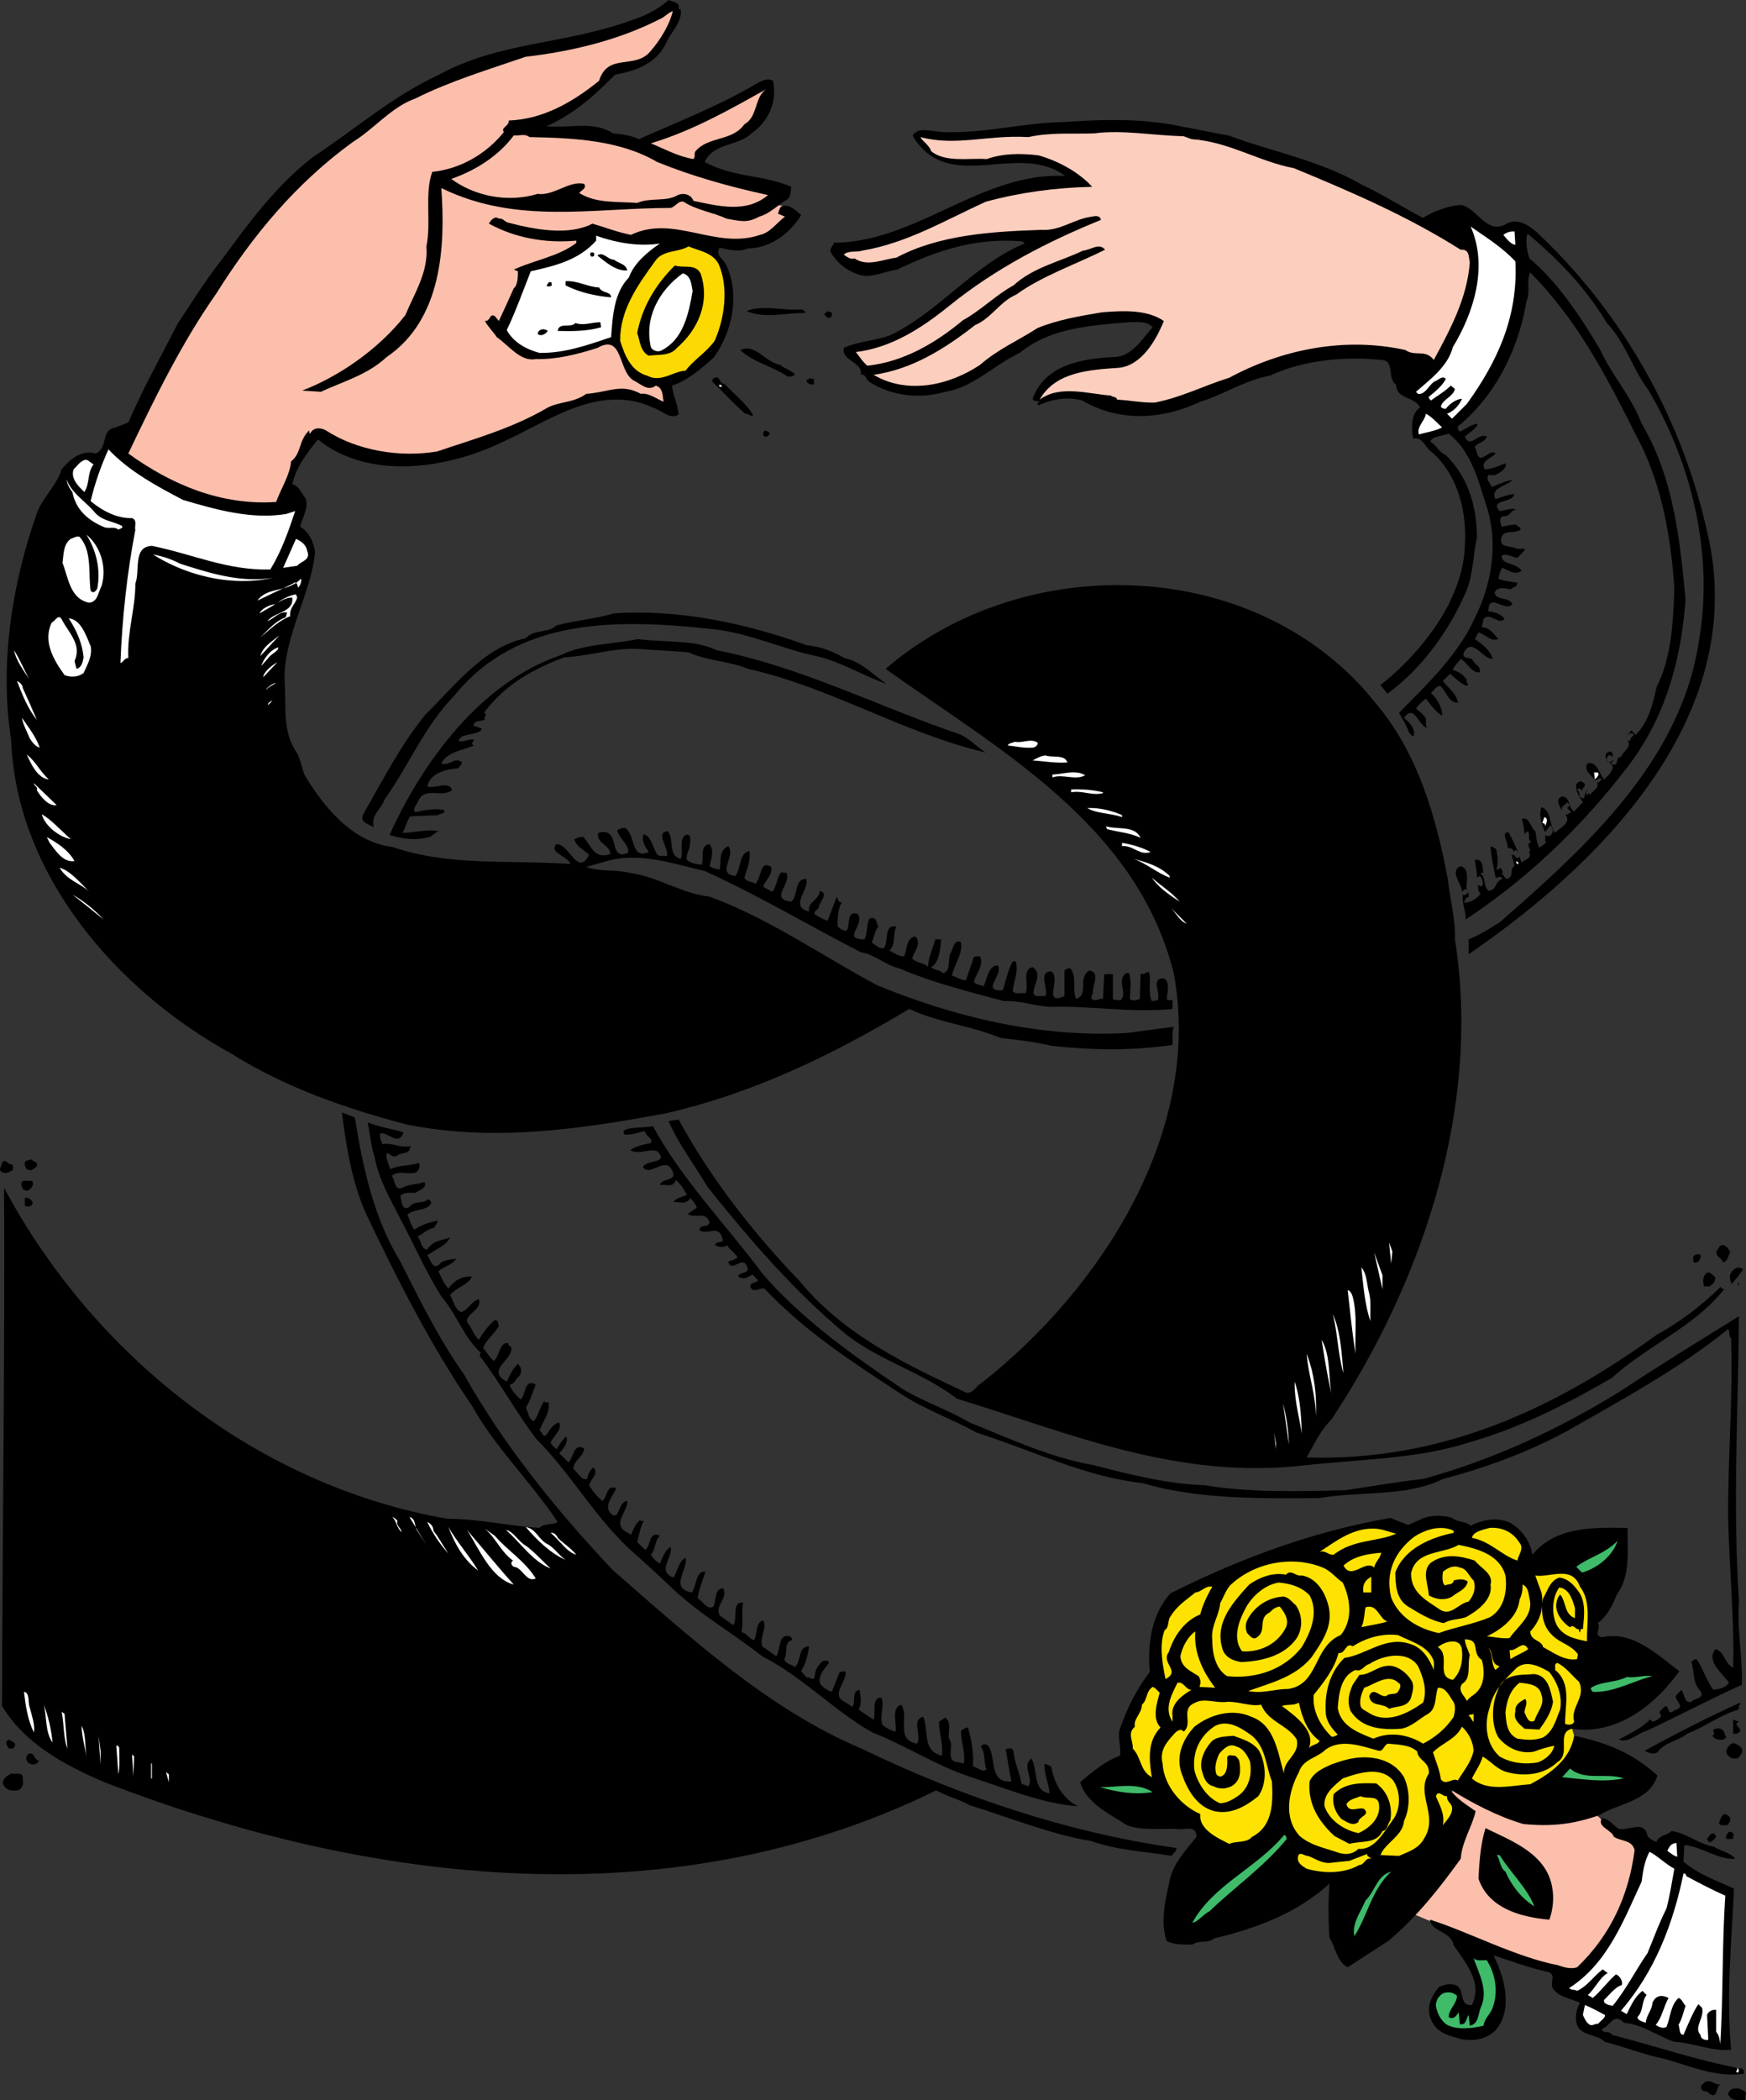 <svg xmlns="http://www.w3.org/2000/svg" width="421.691" height="507.122"><rect width="100%" height="100%" fill="#333333" stroke="none"/><path fill="#fbbfac" d="M339.257 461.27s34.664 14.664 40 14.832c1.332.168 9-6.832 11.164-11.668 2.168-4.832 8-18 6-19.332-2-1.332-7-2.332-8-3.832s-3.164-3.336-3.164-3.336l-34-6.664-12 30"/><path d="M189.09 49.703c1.898-.3 3.199 1.297 4.398 2.2-2.598 4.398-7.5 8.097-13 8.097-1.899 1-4.899.203-6.7-.2-1 1.802.602 2.5 1.403 3.802 3.7 7.199 1.7 16.699-2.902 22.8-3 2.7-6.301 5.5-10 6.7.199 2.199 1.402 4.5 1.601 7-2.199 1.3-4.101-1.102-6.199-1.7-13.102-6-25.3 3.399-36.5 8.399-13 6.3-32.102 9.3-44.402-.7-2.598 3.2-5.301 6.7-6.2 10.801 1.7.5 2.301 2.301 3.301 3.598.598 2.402-.902 4.5-1.402 6.703 2.203 1.2 3.203 3.7 3.601 6-.699 9.297-7.3 20-7.398 30.297.598 6.602-.8 12.902 3.098 18.402.8 1.598 1.101 3.399 1.699 5.098 4.8 8 11.601 16.3 21.3 17.5 13.602 4.703 28.5 3.102 43 4.102-.898-2.102-5.3-2.7-3.398-4.801 3.2 0 5.098 8 7.899 2.601-1.2-1.199-3.2-2-3.598-3.8.797-.2 1.398-.7 2.2-.5 1.898 2 2.597 5.5 6.5 4.101.097-2.101-3.602-2.703-2.903-5.101.703-.301 2.3-.399 2.902.5 1.5 1.398.5 6 4.301 4.3.398-2-2.3-3.402-2.602-5.5.602-.199 1.102-.601 1.899-.5 2.601 1.7 1.3 7.801 5.703 5.801-.902-1.203-1.902-3-1.203-4.3 1.902.597 2.101 3.199 3.203 4.8.5.797 1.5.297 2.398.5.5-2-3-5.703.2-6 1.699 1.899-.2 5.7 3.101 6.7.801-1.5-.601-4.602 1.2-5.801 1.398-.5 1.199 1.5 1 2.398 0 1.3-1 2.203-.7 3.602 1 .898 2.301 1 3.598 1.199.601-1.7-.598-4.7 1.902-5 1.098 1.699.5 3.101 0 5.3.598.602 1.598.602 2.399.899.5-2-.399-4.5 2.101-5.7 2 2.403-3.101 6.7 1.7 7.2 1.5-1.898.8-5.5 3.398-6 .402 2.102-.598 4.402-1.2 6.402.602 1.2 1.801.801 2.602 1.5 1.598-1.3 1-5.902 3.899-4.101.3 2-1.399 3.199-2 4.8l2.199 1.2c1.3-1.399 1-3.7 2.402-4.801.2.402.7.203 1 .203 1.5 2.5-4.3 6.399 1.2 7 1.8-1.402.601-5.5 3.601-5.5.898 2.598-4.203 6.598.7 7.899-.403-2.5 2.597-2.801 2.597-5 2.402.699-.297 2.699-.2 4-.398.601-1.3.898-1 1.699 1 .5 2 1.199 3.102 1.5l2.2-5.801c.3.602.3 1.402 1.199 1.402-1 1.7-1 3.801-1 5.801.699.5 1.3 1.098 2.199 1 .902-1.402-.098-4.8 2.601-4.101 2.102 2.601-4 6.199 1.7 6.199.8-1.5.402-3.5 1.199-5 1.902-.7 1.5 1.101 2.203 1.902-1.102 1.098-.902 2.598-1.703 3.797.902.602 1.703 1.5 2.902 1.5 1.399-1.598-.101-5.898 3.098-5.297-.899 1.797-.098 4.5-1.7 5.797 1.2.602 2.2 1.402 3.602 1.402.598-1.699.598-4.601 2.7-4.8 1.601 1.699-.301 3.601-.801 5.3 1.101 1.2 3.402 1.2 3.902 2.098-.203-1.7 1.098-4.5 1.7-6.7h1.398c-.098 2.2-.5 5.7-2.399 6.7 1 .902 1.899.5 2.899 1.5 2.101-.7.902-3.5 1.902-5.098.5-.902.797-3.3 2.398-2.402.5 2.602-1.5 5.3-2.199 8 1.2.402 2.098 1.102 3.399 1.203l1.902-5.601c.398-.301 1-.2 1.5-.2 1 2.399-1 4.098-1.5 6.2.7.699 1.598.699 2.398 1 .801-1.801 1.2-5.102 3.399-5 1.5 2.199-4.297 6.3 1.203 6 .797-2.399 1.2-4.801 2.398-7h.7c.8 2.5-.5 4.8-.7 7.199.7.902 2.102.3 3.102.5.898-1.899-1-5.7 1.7-6.301 2.5 1.703.198 4.203.198 6.3.399 1.2 1.899.5 2.899.7.8-1.898-1.899-5.797 1.402-6 2.5 1.703-2.199 8.402 3.2 6v-6.2c.398-.3.8-.597 1.398-.5 1.703 2 .402 5.2 1.402 7.403 3.301-1.203.2-5 3.2-6.902 2.8.601.601 3.601.898 5.5-.399.3-.2.8-.5 1.199.902 1.102 2.101-.098 2.902.203l.301-6h2.098v6c.5.399 1.3.2 1.902.297 1.7-2.2-1.102-4.398 1.2-6.5 1.5-.5.698 1.203 1.198 1.703l-.199 4.5c.801.598 1.5.297 2.399 0l.199-6.203c.8.5 1.203-.297 2-.297.601 1.899-.297 5 .703 7l1.398-.203c.899-1.7-1.898-5.297 1.5-5.297 1.602.899.801 3.5.7 5 .3.399.902.2 1.402.297v2.102c-9.902 1-19.902-.801-29.3-.5-3.903-.102-7.302-1.602-11.5-1.399-8.403-2.3-16.802-4.3-25.2-7.902-3.3-.7-5.902-3.399-9.3-3.899-12.5-6.402-24.802-13.8-37.7-19.601-7.703-1.801-16.3-4.801-24.3-2.2l-4.302 1.2c3.102 1.199 7 .601 10.301 1.402 6.899.899 12.598 5 19.5 5.797 14.301 5.203 27 14.203 40.5 21.402 18.5 7.598 39.301 12.7 60.301 11.5 3.797-.5 7.5-1 11.297-1.5-.5 1.399-.2 2.899-.297 4.399-10 1.402-19.102 1.3-29.3.199-4-1-8.102-1.398-12.2-1.898-7.602-3.102-14.8-3.602-22.102-7-18.5 11.101-37.699 20.398-58.8 25.199-20.899 3.902-41.7 6.902-62.598 2.699-14.8-3.898-29.203-8.898-42.3-17.098-27.7-15.199-52-43.199-53.2-75.8-2.902-18.399.297-38.2 6.398-55.2 1.602-3.699 4.602-6.3 5.801-10.101 2-2.399 4.801-4.801 8.2-3.801 3.199-1.398 1.101-5.7 4.8-6.297L30.988 102c3.601-8.297 7.8-15.797 12-24 3.5-5.2 6.5-10.2 10.8-15.598 6.301-8.601 12.903-17.601 21.801-24.5 10.102-6.601 18.899-14.5 30.5-19.902 14.5-7.898 30.2-7.297 45.801-12.898C155.39 4 158.691 2.5 161.488 0c1.101.602 2.8.402 2.402 2.203h.5c.5 3.2-2.5 5.598-3.601 8.399-2.399 4.8-7.399 6.601-12.2 7.398-4.8 4.8-9.398 9.203-16.601 12.5 5.703.5 11.203-1.398 16.101 1.703 2.2.2 4.399.5 6.2 1.399 9-4 18.5-7.7 27.199-12.7 1.601-.8 3.5-2.402 5.203-1.402 1.098 5.102-1.102 9.902-5.203 12.703-3.2 3.2-9 2.098-11.297 6.899 6.898 3.8 13.898 3 20.898 6-.199 1.398 0 2.699-1.5 3.398-.484.285-.992.66-1.527 1.063l1.027.14"/><path fill="#fbbfac" d="M188.062 49.563c-1.352 1.019-2.883 2.238-4.672 2.738-3 1.601-4.426 1.113-7.902.5-3.399-1.598-7.2-2-10.399-4.098-1.3-.3-1.898 1.2-3.101 1.5-18.797 0-37.297 4.098-55.399-4.8 1 14 .2 31.699-13.199 40.8-4.601 4.297-10.5 5.899-15.902 8.399l-4.5-.301C81.69 91 91.39 84.402 97.89 76.1c2.2-5.3 5.598-10.398 5.098-16.601 1.203-6-.5-12.598 1.402-18 6.801-.7 13-4.297 17.301-9.598-.8-1.199 1.2-1.3 1.2-2.8 8.198-.301 15.398-4.399 21.8-9.602 2.098-6.797 8.598-2.7 12.297-7 2.5-2.797 4.8-6.7 5.5-9.797-1.098.297-2 1.5-3.098 1.899-10 5.101-21.199 7.8-32.402 9.101-9 3.098-18.098 5.797-26.7 10.098-5.699 2-9.898 7.3-15.097 10.5-13.902 10.101-24.3 22.8-32.902 36.5-8.5 12.101-15 25.5-21.301 38.699C41.39 117 53.39 122.102 66.69 121.203c1-2.902 3.398-6.601 3.598-9.8 2.601-2 1.699-4.903 4.402-7.5 0 .3-.102.597.2.8.8-1.601 2.5-1.5 3.8-.8 7.7 5 18.098 6.597 26.898 5.097 8.2-2.797 18.102-5.5 26.7-10.598 3-1.5 6.199-1.101 9.3-3.3 5.399-.399 8.5-2.602 13.2 0 1.902-.301 3.699 1.199 5.5 1.898-.301-1.098 0-3.297-1.899-3.898-1.902 1.5-3.601-.399-5.3-1.2-3.899-2.199-2.5-11.5-8.801-7.902-5 1.602-9.801 2.8-14.899 2.703-3.699.7-6.5-3.3-9.402-5.3-.797-1.2-2.098-2.5-2.899-3.903 1.5.102 1-1.898 2.399-1.2l1 1.2c1.203-2.598 2.402-5.2 3.601-7.898 1-.801 1-2.899 1-4.102l-1-.398c4.9-2.302 10.603-3.102 14.9-6.302.3-.098.203-.5.203-.7-7.602.7-14.902-.699-21.102-4.101.399-.797 1.399-2 2.399-1.2 1-.198 1.5.903 2.402 1 6.2 1.602 14.399 3.2 20.2.2 3.101.902 6.101 2.102 9.3 2.703 10.399-5 20.399 3.7 31.2 0 2.398-.5 4-2.902 6-4.402l-1.7-.7c.301-.601.301-1.699 1.2-1.898l-1.028-.14"/><path fill="#fbbfac" d="M185.289 21.402c-3.2 1.801-2.098 6.7-5.5 8.598-3 4.203-8.598 2.8-11.801 6.5-.5.8.101 1.102-.5 1.902-3.7-.601-6.899-2.402-10.297-3.8 10-3 19-8.102 28.098-13.2"/><path d="M286.09 30.703c3.101.5 7 1.399 10.601 2 10.797 4 22.297 6.098 32.398 12 4.602 2.098 9.399 5.2 14.602 7.899 2.797-1.7 6.2-3 9.398-3.102 3.899 1.102 6.102 7.3 10.801 4.5 2.7-1.398 5.399.402 7.399 2.203 21.601 20.297 36.5 47.5 42 77 6.8 41.5-26.899 75.5-58.598 97.2V226.8c2.797-1.098 4.898-2.5 7.5-4.098 20.7-18.101 44-39 48.2-68.402 3.398-20-1.5-41.801-12.2-60-3.902-5.2-5.5-11.399-10.102-16.301-4.898-8.2-11.601-15.297-19.199-21.598-.5 2-.101 4.2.5 6 7 5.899 12.301 14 17 21.899 3 6.5 7.5 11.199 10.098 18 7.5 12.5 9.203 27.402 10.601 42.402-1.101 15.5-5.3 29.7-14.898 41.598-10.5 13.601-23.602 26.101-38.203 35.699.101-2-.899-3.598-.7-6 .5.402 1-.297 1.403-.5v1.203c-.8-.203-.703.797-1.203 1.2 1.5.199 3.3-1 4.101-2.102-.898-1.098-.398-1-.699-2.2.5.2.801.801 1.2 0 .101-.8-.102-1.5-.7-2.101l-.699.402c.098-1.3-.3-2.8-.5-4.3 2.098-.301 1.797 1.8 2.098 3.101-.2 0-.598 0-.7.297 1.5 1 .399 2.602 1.899 4.102 2.101-.2 1.5-2.301 3.402-2.899-.402-.902-1.101-.203-1.699-.3-.402-2.5-1.102-5.2-1.203-7.602.402.3 1.601.402 1.5 1.402.3 1.5.3 2.899 0 4.098.203.5.601-.098.902-.301.098.3.899 1 .301 1.5.797.402.797 1.8 1.898.902 1-.902-.101-2 1.2-2.8l-.7-2.7c1-.199.899 1.399 1.899.5-.2-.699-.399-1.402-1-1.699l-.5.5c.101-1.101-.899-.8-1.399-1 .301-1.3-1.699-3.601.2-3.8 1.402 2.398 2.402 4.898 3.199 7.398.601-.7 2.601-1.098 1.902-2.399h-.3c1.398-.5-1.102-2.101.8-2.601-1.199-.7-.101-2-1-2.598-.199.297-.699.5-.5.899-.3-.2-.3-2.7-.902-3.801 1.8-.899 2.203 2.101 3.3 2.902.301 1.297.301 2.797 1 4 .5-.5 1.2-.703 1.7-1.402-.5.101-.2-1.098-.297-1.7 1.098.7 1.797-.101 1.898-1.199-.3-.3-.3-1.402-.898-.902 0 .5-1.203.703-.3 1.602-.2-.102-.403-.899-.7-.2-.602-1.101-1.703-4.101-.902-6 2.5.801 1.8 4.301 3.3 6.2 1-1.2 4.2-2.5 2.399-4.5.402.3 1-.301 1.5-.5l-1-1 .703-.7-.703-.699c-.797 1.098-1.5.7-1.2 2.2.102-.2-2.3-3.301.2-3.602 1.8.402 1.203 2.601 2.703 3.601l2.098-2.199c-.801-1.3-1.801-2.601-1.598-4.3.398-.602 1.098-1 1.598-.5 1.3.699-.399 1.398-.2 2.199-.3-.7-.699-.899-1.199-.5 1.098.898-.101 2.101 1.7 2.101.199-.703.199-1.402.898-2.101-.098.5-.7.898-.2 1.398.2 0 .5-1.098.7 0 .601-1.098 2.402-1.598 1.703-3.297.5.7.797-.402 1.2-.5-.5-.703-1.102.2-1.7.2-.203-.801-3.102-2.403-1.703-4.102 2.203-.399 2.601 2.101 3.902 3.902.801-.703 1.7-1.5 2.098-2.703.3-1.297-2.7-1.898-1.399-3.797.399.098.5-.402 1-.203.399.3.5.703.399 1.203-.297 0-.5-.5-.899-.3-.601.3-.601 1.097-.3 1.5.5.3.902.097 1.199-.5.203.398-.2.597-.399.898.102.3.399.3.7.3 1.101.301.5-2.3 1.699-1.699.3-1.5 3.101-2.601 1.402-4.3.2.398.7.199 1 .199-.8-.5 2.098-1.801-.3-1.7-1.102 1.2 0-.101.3-.699.399.098.7.7 1.2 1 3.101-3.199 4.101-7.402 5-11.5 3.601-7.101 4-15.5 4.3-23.8-.902-13.102-3.199-25.7-9.101-36.7-7-13.902-14.098-27.902-25.7-39.601-1 1.699.102 4.902-.898 6.902-2 11.598-7.3 22.598-16.602 30.297-.101.5.102.902.5 1.203 1.399-.601 2.7-1.703 4.301-1.902-.101 1-2 2.199-3.101 3.101 1.3 3.098 3.101-1 5.3 0-.5 1.5-2.3 1.399-2.898 2.598.598.8.5 3.102 1.898 2.402 1-.3 2.399-1.8 3.102-.902-.8 1.102-3.8 1.8-2.602 3.8 1.7 0 3.301-.8 5-1.398.5 1-1.199 2.2-2.101 2.598-.5.402-1.297.203-2 .203-.7 1.098.5 2 .8 2.899 1.602-.602 3.301-1.5 5-1.7-1.398 1.5-5.5 1.899-4.097 4.598 1.5-.398 2.898-1.098 4.598-1.2-.598 2.302-6.098 1.2-3.598 4.102 1.398-.101 2.7-.902 4.098-.3-1.5-.102-1.5 1.8-3.2 1.5-1.3.601-.601 1.601-.398 2.601 1.2-.203 2.2-.601 3.598-.5.199.7 1.199.399.902 1.2-1.3 1-3.8 0-4.5 1.699-.902 2.898 2.2 2 3.598 2.898.699.102 1.5-.2 2.101.203l-1.902 2c-1.297-.203-2.797-1.203-3.797-.5 0 2.297 3.398 1.5 4.797 3.598-1.5 1.199-3.2-.098-4.598-.7-.699.7-.699 1.7-1 2.602 1.399.7 3.098.7 4.598 1-.098 1.098-1 1-1.7 1.598-.597-.098-3.3-.899-3.8.8.3 2 3.3.801 4.3 2.801-1.898 2-5.8-3.101-5.8 1.7 1.203.101 3.101.601 3.902 1.898-1.699 1.5-3.5-1.898-5.101 0l-.399 2c1.801-.2 3.098 1.902 4 2.8-1.8.7-3.101-1.097-4.8-1.597l-.899 1.598c1.5 1 3.898 2.8 4.297 4.8-2.5 0-5-5.5-7-1.398-.297 1.598 1.601.797 2.203 1.7.5 1.199 2 1.3 1.7 2.898-1.903.402-3.102-2.5-4.602-3.2-.598.899-1.7 1.7-1.899 2.7 1.301.3 2.598 1.101 3.399 2.402-.399.598.699.899 0 1.399-1.801-.602-2.7-1.899-4.098-2.899l-1.703 1.7c1.101 1.597 3.402 3.097 3.601 5.3-2.398-.101-2.8-3-4.3-4.101-1 .101-1.5 1.199-2.2 1.699 1.5 1.402 2.801 3.601 2.7 5.5-1.5-.899-2.801-2.7-3.899-4.098a9.11 9.11 0 0 0-2.402 2.399c1 .8 1.8 1.398 2.402 2.398.098.8-.199 1.602.301 2.203-2.102-.3-3-5.902-5.602-2.402 1.2 1.101 2.7 2.402 2.399 4.3-.797.399-.7-.601-1.2-.699-.5-1.699-1.597-3.199-2.398-4.8 6.5-6.602 14.399-14 18.5-23.301 4-8.098 5.598-18.301 2.399-27.301-1.899-6-3.598-12.598-8.899-16.797-1.5.598-3.699.5-4.5 1.899 1.801 1.101 1.801 2.3 3.801 3.3 5.398 5.301 7.5 12.301 7.5 20-1 4.5-.902 9.5-2.902 13.598-4 9-10.301 17.8-18.7 24l-1.699-2.098c6.5-5 12.801-12.3 16.5-19.5 2.098-4.402 3.801-9 3.899-14.402.5-8.398-1.899-16.898-7.899-22.297-1.5-.703-2.199-3.902-4.601-3.3-.399-2.301-.598-6.2 1.699-7.5-1.297-2.7-5.797-2-5.797-5.5-2.3-1.602-.203-5.903-3.602-6-9.199-.903-18.898.097-26.898 3.8-6 1.098-11 4.5-16.8 6.297-9.102 4.3-19.5 5-28.5-.297-3.602-1-7.5-.3-10.602 1.2.101-.301-.801-.301.3-.903-.601-.398-1.199.203-1.699-.7 3-8.3 12-9.698 19.7-10.097 4.199-.101 6.601-4.101 9.3-7.203-1.5-1.5-3.3-1.2-5.699-1.2-9.5.802-19.102 1.403-26.402 7.403-6.2 2.899-11.2 8.297-18 9.399-6.301 1.8-13 1-18.301-2.399-.899-.5-.797-2-2.098-1.703.598-3.098-4.699-3.297-4.101-6.5 3.5-1.598 7.699-1.7 11.3-3.098 11.399-5.402 20.5-17.3 32.399-22.101l-.5-.5c-11.2-1-20.797 2.199-30.297 6.8-3.102.399-6.203 2.2-9.3 1.2-2.802-.899-5.102-2.7-6.7-5.301-.5-1.098.598-1.5.7-2.398 20-.102 35.8-17.2 55.898-16.102-11.5-8.5-27.801 4.602-36.7-9.398-.398-.899.602-.899.899-1.399 2-.703 4.5.2 6.8.2 9.301.3 19.5-2.301 28.301-2.403 9.801-.7 19.7-1 29.5 1.203"/><path fill="#fccebe" d="M287.789 33.602c9 .601 16.199 5.398 24.699 7 13.8 5.699 27.5 11.601 40.3 19.699 2.102-.2 1.903 1.601 2.2 3.101-.7 8.7-4.7 16.098-8.7 23.5-2.097-2.699-4.398-.699-6.898-2.402-14.601-3.2-29.699-.2-42.5 6.703-6.101 1.899-11.699 4.797-18 6-2.902.098-6.3-.601-9.101-.703-.098-.797-1-.5-1.5-1-5.098-.297-12.301-2.7-17.2 1 3.801-6.7 11.899-7.2 19.2-7.7 5.5-.597 9-6.8 10.8-11.3-4.101-2.797-9.8-2.5-14.898-2.098-5.402.899-10.703 1.801-15.602 3.801-4.8 3.098-9.398 5-13.898 8.899-7.5 5-17.602 7.199-25.703 2.398 9.203-1.297 17.101-6.2 24.5-12 4-1.7 6-5.7 10-7.398 6-4.399 14.601-7.399 21.402-10.801-1.402-1.801-3.5.101-5.3.199-5.602 2.703-12 4-16.801 8.402-4.098 2.2-8.098 6.2-12.2 8.399-6.699 5.601-14.5 10.101-23.101 11-1.2-1-1.797-2.098-2.797-3.301 8.398-1 15.7-5.598 22.5-11.098 11.2-9.101 24.098-15.699 36.7-20.8-.2-1.102-1.302-1-2.102-.801-4.399.5-7.598 3.5-12.301 3.199-12.098.402-24.7 1.203-35 6.703-3.2.399-7 2.297-10.098.2-1.101.3-1.8-.403-2.601-.903 1-1.098 3.101-.5 4.5-1 10.8-1.797 20.101-7.398 29.8-11.797 8.102-2.203 16.7-3.402 25.7-3.601-3.399-3.7-8.399-6.301-13-7.602-4.399-.5-8.399-.5-12.5.902-4.301-.3-10 .899-13.399-1.902-.402-1.398-2-2.297-2.601-3.398 8.699 2.3 16.3-.602 26.101 0 5.301-1.2 10.598-.7 15.899-.899 6.699-.902 14.101.5 21.601.7l1.899.699"/><path fill="#fbbfac" d="M127.89 33.102c11 .199 21.899.8 30.801 6 8.598 3.5 17.598 6 26.797 8-5.2 4.398-11.797 2.699-18 1.398-.598-1.598-2.399-2-3.797-1.398-2.8 1.699-6.5.5-9.8 1.898-4.802-.398-9.802.203-14-2.398.5-.7 1.898-1.102 1.198-2.2-3.5-.902-7.5 3-11.199 2.399-7.199 2.199-15.199.601-20.902-3.598 5.703-2 11.3-5.402 15.101-10.5 1.602.098 2.602-.5 3.801.399"/><path fill="#fff" d="M365.988 63.102c.703 13.398-4.399 24.3-11.7 34.398l-3.597 3.602-1.203-1.2c1.601-.601 3-2.101 3.601-3.601-1.3 0-3 1.199-3.898 2.402-.5 0-.902-.101-1.203-.5.402-1.8 3-2.402 3.402-4.3l-1-.801c-1.5 1.5-3.199 2.398-4.8 3.601-.2-.3-.602-.5-.5-.902 1.5-1.2 3.3-2.7 4.101-4.301-.8-1-1.902.402-2.902.703-1.2.899-2.2 3.2-3.801 2.899l-.5-.5c3.402-3 7.703-6.102 8.902-10.801 5-8.2 8.598-19.399 4.301-29.098 3.7 2.598 7.5 4.899 10.797 8.399m0-4c-1.2-.102-2.297-1.7-2.899-2.399.801-.601 1.7-.902 2.7-.8l.199 3.199M159.39 58.8c-2.699 1.802-6.3 4.7-7.5 8.2-3.601 3.703-3.902 9.203-4.3 14.402-5.899 2-11.301 3.899-17.301 3.801-3-.8-6.2-2.402-7.899-5.5 2.2-4.601 3.899-9.402 5.801-14.203 5.7-1.297 11.5-2.598 15.797-7.398v-1.2c4.703 1.7 10.3 2.7 15.402 1.899"/><path fill="#fdd904" d="M173.488 63.602c2.601 5.699 1.5 13.398-.899 18.699-2 2.8-5.199 4.699-7 7.199-3 .102-5.898 3-9.3 1.203-3.899-1.101-5.399-4.902-6.5-8.402C149.69 75 153.89 69 158.19 63.1c1.797-2.8 5.598-2.101 8.098-3.601 2.601 1.102 5.601 1.402 7.199 4.102"/><path d="M143.488 61.203c0 .297.101.598-.2.7-.699.3-.8-.403-.699-.903.301 0 .801-.2.899.203m8 4.097c-2.7.2-5.2-2-7.2-3.597 1.301-1.101 2.5 1 4 1 1.102.899 2.903 1 3.2 2.598m17.703.699c2.398 6.902-.602 13.602-5.703 18-1.7 2.102-4.7 1.5-6.797 1.902-2.102-1.101-2.102-3.601-2.8-5.5 1.198-6.199 4.398-11.699 9.097-16.3 2.101.699 4.902-.5 6.203 1.898"/><path fill="#fff" d="M167.289 70.3c-1 5.5-2.2 11.7-7.7 14.403-.8.297-2 0-2.398-.902-1.602-7.098 1.898-13.598 7.7-17.801 2 .5 2.097 2.703 2.398 4.3"/><path d="M133.191 68.203c0 .297.2.797-.203.899-.297 0-.797.199-1-.2.402-.199.3-1.101 1.203-.699m11.5 1.199c.7 1.5 2.898.899 2.898 2.399-3.601-.301-7.699-1.2-11-2.899v-1c3-.199 5.301 1.399 8.102 1.5m49 5.301c.2.297 1 .297.7.899-4.403-.2-9.5 1.5-14.102-.5 4-1.602 8.902 0 13.402-.399m7.199.899c.2.601-.199 1.101-.699 1.199-.402 0-.703-.5-1-.7-.3-.8.598-.398.7-1 .398.2.8.2 1 .5M145.191 79c-3.203 1-7.203 1-10.5.902.297-2.199 3.098-.601 4.297-1.902 2 .703 4-.2 6-.2l.203 1.2m-12.902.902c-.598.899-1.598 1.301-2.399.801 0-1.3 1.598-1.5 2.399-.8m56.101 8.199c1 .8 2.5 1.3 3.598 2.199-.297.601-1.5.902-2.098.402-3.601-2.402-8-3.203-11.101-6.203 3.699-1.598 5.8 2.8 9.601 3.602m-13.402 4.601c2.3 2.5 5.5 4.899 6.902 7.598-.902.3-1.199-.598-1.902-.399-2.598-2.199-5.399-5.3-7.899-7.699-.101-.601.102-.703.5-1 1.399-.5 1.102 1.5 2.399 1.5M196.59 91.5v1.203c-.5.297-1.301.098-1.7-.5-.402-.8.598-.402.7-1 .199.399.699.2 1 .297"/><path fill="#fff" d="M174.488 93.402c.101-.199-1.2.301-.7-.5.301-.101.5.301.7.5m173.801 9.801c-1.7.899-4 1.2-5.598 1.7-.602-1.903 1.398-3.2 1.7-5 1.398.699 2.597 2.097 3.898 3.3"/><path d="M185.789 104.902c-.5.7-.899.7-1.5.2 0-.399.101-.899.5-1.2.3.301 1.3.2 1 1"/><path fill="#fff" d="M44.191 120.703c7.797 2.297 16.5 4.797 24.898 3.399l2.2-.7c-1.598 4.801-3.301 9.7-6 14.098-10.399.3-19-3.797-28.598-5.7-4.703.2-2.8 6-4 9.102 0 6.2-2 11.598-1.703 18-.899-.101-1.2 1-1.899 1.2.399-10.7 1.602-21.801 3.602-32.2-.3-.601.598-2.3-.8-2.8-3.602.101-7.102-1.7-10-4.102 1-4.297 2.5-8.5 4.3-12.5 5 5.3 11.7 8.902 18 12.203m-21.601-8.601c-1.602 2.199-.801 4.398-2.2 6.699-1.5-1.399-3.402-3.301-2.601-5.5.699-.598 1.5-1.899 2.601-2.2.7-.398 1.5.7 2.2 1"/><path fill="#fff" d="M22.789 123.602c1.8 2.199 4.5 2.199 6.699 3.398.3.602-.598.602-.899.902-.898-.902-2.5-.101-3.601-.699-3.797-1.601-6.7-4.203-7.5-8.402-.7-.899-1.297-1.899-1.399-3.098 1 3.2 4.602 5.399 6.7 7.899m1.699 18c-.797 1.398-.899 3.898-3.098 3.898-4.5-1-4.902-6.098-6.3-9.598.3-2.101.199-4.5 2-5.8.699-.2 1.3-.7 2.101-.5 3.098 3.398 2.098 8.8 2.7 13 .597.8 1.198.199 1.597-.5.902-4.7-.297-9.2-2.598-13 3.5 2.898 5 8.101 3.598 12.5M74.191 133c.898 2.3-1.402 2.402-2.402 3.602l-3.399.5 3.098-7c1.3.601 2.402 1.398 2.703 2.898m-30.703 3.102c7 2.199 14.5 4.699 22.5 3.398-9.899 2.203-20.7-.398-29-5.598a21.62 21.62 0 0 1 6.5 2.2m29.203 3.601c.2.598-.102 1.598-.703 2.2-.098-.602-.399-1.801-1.2-1L62.192 145c2.398-3.398 7.398-1.898 10.5-5.297"/><path d="M332.191 169.703c10.2 12 14.7 27.598 17.5 42.7.5 4.8 1.898 9.597 1.7 14.398 6.3 39.699-7.2 81.699-29.802 115.902-2.699 2.7-4.199 6-6 9.2 32.399 1 59.7-11.602 84.5-29.602 5.5-3 10.7-6.899 15.602-11.7-.203.801.5.399.7.7-7.302 9.199-18.602 13.601-27.102 21.402-10.899 6.297-22 12-34.598 15.598-12.3 4-26.203 4-39.602 5.5-30.8 3.601-57.101-7.899-84-16.098-7.8-6.101-18.699-9.203-26.601-15.402-12.5-10.301-23.5-23.098-33.598-35.7-3.101-5.3-7-10.3-9.402-15.898l2.402-.402c7.7 14.101 17.7 27 29.301 39.101 10.7 13 25.898 20.2 40.297 26.899 1.8 0 2.203-1.7 3.601-2.399C266.191 311 290.488 273 283.488 235c-9-36-42.598-54.2-69.598-73.5 33.598-29 90-27.297 118.301 8.203"/><path fill="#fff" d="M71.789 144.3c-.598 1.802-1.899 2.403-1.7 4.5-2.5.903-4.601 2.903-7.199 5.102 1.598-1.601 3.7-4 6-4.8.399-.301.2-.899.5-1.2-1.8-.402-3.199 1.399-4.8 2.098 1.601-2.297 6.398-2 6-5.7-1-.097-2.399.5-3.399 1.2.297-.5 2.7-1.797 4.297-2l.3.8m-9.097 3.802c.398-1 2.2-2.102 3.797-2.2l-3.797 2.2"/><path d="M194.89 155.8c3.399.302 6.301 1.5 9.098 3.102 3.902.801 6.902 4 10.101 6.2-5.199-1.7-11-5.399-17-6.7-8.5-1.8-16.199-5.601-25-6.5-22.898-2.5-47.101-2.902-62.398 16.098-7.3 7.5-10.902 16.8-16.8 25-.802 2.5-3.403 3.602-2.602 6.703-1.399-.8-3.7-1.101-2.399-3.402 4.598-8 8.801-16.301 14.801-23.7 7.098-7 14.297-16.5 24.297-18.5 2-2.3 5.402-1.101 7.402-3.101 4.598-1.2 8.899-1.5 13.899-2.898 15.902-1.102 32.199 2.5 46.601 7.699"/><path fill="#fff" d="m17.988 159.602.5 1.898c1.3-.398 1.5-1.7 1.703-2.797-.3-3.203-1.602-6.402-3.602-9.402 2.899.199 4.2 4.101 5.301 6.699.5 2.3-.8 4.5-1.699 6.5-1.3 1-3.102 1.102-4.602.5-2.601-3.598-5.3-8.098-3.101-12.7.8-.198 1.5-2.198 2.402-.8 1.598 3.203 5 6.102 3.098 10.102m44.902-1.2c.5-2.199 2.899-3.601 4.598-5l-4.598 5"/><path d="M173.09 157c20.699 4.102 38.699 13.5 59 20.402 2.199 1.098 3.898 3 6 4.301-20-4.703-37.302-15.703-57.4-20.203-4.5-1.898-9.902-1.898-14.402-4-3.598-.297-7.801-.5-11.7-.797-6.3-.402-12 1.7-18.3 2-7.2 2.7-14.2 6.399-19.399 13.399 1.098.398-.199 1 .2 1.699-.899.402-2.5 0-2.801 1.402l2.101.7c-.402 1.398-3.3 1.199-5 2l-.699.898c1.2.699 2.098-.5 3.797-.2 0 .5-1.098.899 0 1.399-2.797 1.203-6.297 1.402-7.899 4.3 1.801.903 3.2-1.8 5-.198-.199.8-.601.8-.898 1.398-3.102.203-6.8 1.203-7.5 4.402 1.898.598 5.2-1.5 6 .899-2.602 1.902-6.402-.899-8.102 2.402-.3 1-1.601 2.098-.8 2.899 2.199-.5 5-1 7-.5.199 1.199-1.098.601-1.399 1.199l-6.8.3c-.899 1.2-1.102 2.7-1.899 4 2.797 0 6-1 8.898-.398-1 .098-1.5 1.098-2.398 1.399-3.3.898-6.402.5-9.602-.5 7.899-17.602 22.102-36.899 41.301-43.399 5.301-2.703 12.5-2.601 18.7-3.902 6.3.902 13.398 0 19 2.699"/><path fill="#fff" d="m64.789 158.902-1.7 1.899c.602-1.801 2.2-3.899 4.102-4.5.2.902-1.703 1.5-2.402 2.601m-57.801 5c-1-1.601-3.098-4.3-3.598-6.902 1.399 2.203 2.399 4.602 3.598 6.902m56.602-.402c0-1.2 2.101-2.898 3.398-3.598l-3.399 3.598m-58.101 2.602c1.203 2.601 2.3 5.101 3.402 7.699-2.199-2.7-3.5-6.098-4.8-9.399.601.301 1.398.899 1.398 1.7m61.203-1.2c-.703.5-1.703.801-2.402 1.7 0-.399 1.402-1.602 2.402-1.7m-1.902 5.301c-.301-.203.402-.902 1-1l-1 1M9.59 180.5c-1-.2-1.801-1.297-2.399-2.2-.602-1.597-1.602-3.198-1.902-5 1.601 2.302 3.402 4.602 4.3 7.2m241.001-1.2c.199.602-.602 1.102-1 1.2-2.2.203-4.102-.297-6.2-.5.2-.598 1.098-.598 1.7-.898 1.898.398 3.8-.899 5.5.199m-238.801 8.902c-2.7-.3-4.301-3.703-5.301-6 2.101 1.598 3.203 4.098 5.3 6m246.001-4.101c-2.7.199-5.598-.301-8.399-.5.801-.399 1.899-1.102 3.098-1.2 1.703.598 4.703-.3 5.3 1.7m4.302 3.101c-2.5 1.297-5.301-.402-7.899.5V187c2.297 0 5.598-1.297 7.898.203m123.801-.703c.5.5-.199 1.203-.699 1.703l-.203-1.703h.902m-372.199 7.902c-1.902.301-3.703-1.8-4.8-3.601.398-.801-.7-1-.7-1.7l5.5 5.301M266.39 191.3v.2c-2.601.703-4.902-.7-7.699-.2v-.698c2.7-.102 5.297.101 7.7.699m4.597 5.499v.5c-2.7-1-6.098-.8-8.399-2.198 3.102-.102 5.801.601 8.399 1.699M17.09 202.602c-2.5-.399-6.2-3-7-6 2.199 1.199 4.601 3.898 7 6m356.101-2.899c.098-.601-.102-.902-.703-1l.5-1.402c1.203.402.3 1.601.203 2.402m-97.703 2.597c-2.5-1.198-5.399-1.398-8.098-2.097l-.3-.703c2.898.902 6.898-.297 8.398 2.8m-257.5 5.602c-2.7.399-4.399-2.3-6-4.402l-.7-1.398c2.5 1.398 5.2 3.101 6.7 5.8m259.902-2.199c-2.601 1-4.3-1.703-6.902-1.402v-.801c2.402.402 4.8 1.102 6.902 2.203m4.598 5.797v.402c-3-1.101-5.598-3.402-8.598-4.5 3.098.801 6.301 1.801 8.598 4.098m84.203-2.898c-.102.101-.703-.102-.402-.7.101.2.601.301.402.7"/><path d="M354.289 214.8c-.5-.398-.899.302-1.2.5-.101-2.097-3.101-4.898-.3-6.198 2.5.8 1.101 4.199 1.5 5.699"/><path fill="#fff" d="M21.59 215.3c-2.102-2-5.399-2.698-7.2-5.8 2.7.8 4.899 3.602 7.2 5.8m263.3 2.403c-2.402-1.601-5.101-3.402-6.699-5.8 2.2 2 4.797 3.5 6.7 5.8M24.988 222c-2.098-1.7-4.899-4-7.5-6 2.703 1.5 5.402 3.703 7.5 6m261.602 1c-1.602-.5-2.602-2.598-3.899-3.898l3.898 3.898"/><path d="M85.691 269.8c2 12.302 4.598 24.302 11 34.802 4.598 9.101 9.2 18.5 15.398 27.3 9.5 16.899 22 32.399 35.801 47.098 18.899 16.5 38 33.902 60.2 43.203 23.898 11.598 49.8 20.297 76.101 24-.102.797-.8 1.2-1.203 1.899-6.5-1.102-13-1.301-19.5-3.602-9.399-1.5-19.5-5.598-29.2-8.598-2.699-1.5-5.597-2.199-8.199-3.601-64.3 31.5-137.3 22.601-200.898-2-9.3-4-19.102-9.098-24.703-18.399.101-41.402.703-83.402.5-125.101 21.5 40.199 60.703 71.8 107 79.902 7.8 0 15 1.797 22.3 2.2 1.2-1.2 3-.602 4.403-1.403-6.402-9.7-15.203-18.098-20.703-28.098-9.899-14.402-18.098-30.601-25.7-46.601-3.3-7.5-4.699-16.098-5.699-24.2l3.102 1.2"/><path d="M97.488 273.402c-.297.5-.399 1.098-1 1.399-1.598.601-2.797-1.301-4.598-1.2-.3.801.098 1.899.5 2.7 1.899-.598 4.5 1 6.7.402.101 2.2-2.301 1.399-3.301 2.399-1.098.5-1.5-.602-2.399-.7-.3 1.301.5 2.7.899 3.899 2.3-1.098 4.402-.7 6.8-1.5.602.699 0 2.101-1 2.402-2.199.297-3.8-.601-5.5.7.899.898.602 4.097 2.899 2.699 1.5-.7 3.402-.602 5-1.2.8 1.399-1.297 2-2.2 2.598-1.5.102-2.398-.297-3.597.703.297 1.098.297 3.899 2.2 2.7 1.097-1.602 3.3-.602 4.597-1.903.402.5 1 .703.402 1.402-1.3 1.5-3.902.899-5.5 2.399.598 1.199.801 2.5 1.7 3.601 1.601-1.199 3.5-1.699 5.5-2.199.3.5-.5 1.098-.7 1.7-1.601.3-2.699 1.5-4.101 2.199 1.101.898.8 3 2.402 3.101 1.297-2.203 3.598-2.203 5.5-2.902-1.102 2.101-3.3 2.699-5.5 4.3.797.899 1.098 3.301 2.7 2.399 1-1.398 2.698-1.297 4.3-1.598-1 1.598-3 1.801-4.3 3.098.698 1.402 1.198 2.8 2.398 4.102 1.601-2.102 3.402-3 5.699-2.899-1 2.2-3.7 2.5-5.297 4.5.898 1.399 1.098 3.5 2.7 4.098 1.698-.5 2.597-2.801 4.3-3.098.7 2.7-3.203 3.399-2.902 5.5 1.199 1.297 1.601 3.297 2.902 4.297.898-1.7 2.398-3.598 3.797-4.797 1 0 .703.899 1 1.5-1.2 2-3.297 3.5-3.797 5.297.898 1 1.598 2.3 2.598 3.102 1.402-1.301 1.402-4.602 3.402-4.301 0-.2.297 1.199.7.699 1.097 3.203-6.403 5.703-1 8.602.698-1.5 1.3-3 2.698-4.301.899 1 1 1.699.399 2.902-1 .598-1.098 2-2.399 2.098.399 1.5 1.7 2.699 2.7 3.601 1.199-1.199.902-5.199 3.601-3.601-.8 1.902-1.3 3.902-2.402 5.601.601 1.098.601 2.5 1.902 3.301 1.2-1.5 1.5-3.5 2.598-5 0 .899.8 0 1 .5.402 2.399-1.399 4.5-2.2 6.7.801.3.5 1.398 1.5 1.199 1.102-1.301 1.602-2.801 3.301-3.102.602 2-1.3 3-2.101 4.8.203.602.902 1.102 1.402 1.602.7-1 1.399-2.3 2.399-3.101.5 1.5-.7 2.902-1.7 4.101l2.2 2.2c1.3-1.2 1.199-4.801 3.8-3.399-.199 2.2-2.601 2.797-2.601 5 1.101.797 2.203 3.2 3.402 2.2.098-1 .598-1.903 1.399-2.602 1.5 1.5-.7 2.8-1 4.3.8 1.399 1.8 2.602 3.199 3.801 1.3-.902.8-3.902 3.3-3.101-.597 2-3.199 4.101-1.199 6.199.602.8 1.5.3 1.7-.398.5-1 .8-2.5 2.199-2.7.3 2.5-4.098 5.7.203 7.7l.7.5c.597-1.301 1-2.602 2.198-3.602.2.402.602.203.899.203-.899 1.598-1.098 3.399-1.598 5.098l1.899 1.902c1.5-.8.8-4.703 3.601-3.402-1.3 1.101-1 3.3-2.199 4.601.5.801 1.297 1.7 2.2 2.098.5-1.2 1.3-3.398 2.597-4 .601 2.602-3.5 5.902.703 7.402 1-1.601 1.098-3.8 2.898-4.8.7 2.8-4.101 7.398 1.5 8.398 1.2-1.598.899-5.297 3.301-5-.601 1.8-1.601 4.203-1.902 6.402 1.402.801 2.3 2.899 3.8 2 .801-1.5.2-4.402 2.403-4.402 1.2 2.5-2.102 4.102-.902 6.5l3.3 2.402c1.2-1.699-.5-5.699 2.399-5.5-.5 2.301.101 4.899-.399 7.2 1.2.101 1.899 1.699 3.102 1.898.7-1.598.297-4.2 2.098-4.797 1.101 1.899-.899 3.899-.2 6.297l3.399 2.402c1.101-1.699.402-5.601 3.3-4.8.301.3.7.5.5.898-2.097.5-.898 3.203-1.898 4.602.399 1.199 1.7 1.199 2.598 1.898 1.601-1.398.703-5 3.402-5-.199 1.902-.8 4.203-1.902 6l1.402 1.602c.5-.5 1.7 1.101 1.899-.399 0-1.5.902-2.8 1.902-3.601.598-.2 1.398-.399 1.5.398-1 1.5-2.5 2.703-2.203 4.8.601 1.102 1.8 1.802 2.902 2.2l1.899-4.797c.601.098 1.101-.601 1.5.2-.098 2.398-3.598 5.398-.301 7l1.902 1.199c.899-1.301-.3-3.801 1.7-4.102.3 1.8.601 3.203-.2 4.8l3.598 2.403c.703-1.402-.7-5.402 1.902-5.3.801 1.898-.5 4.398.2 6.5 1 .898 2 1.398 3.199 1.699.402-1.899-1.2-5.801 1.402-6.5 2 3.101-1.602 8.398 3.797 9.398 1.203-2.2-1.5-5.7 1.5-6.5 1.402 3.102-.399 8.3 4.5 9.402.402-2.699-.7-5.402-.7-8.199l1.5-1c1.7 1.399.602 3.098.903 5.098 1.5 1.601-1.203 5.601 2.398 5.699l1.2.3c.402-2.698-.7-5.198-.7-7.898.5-.3 1-.8 1.7-.8.902 3.199 1.402 6.3 1.199 9.398 1.101.203 2.402 1.602 3.3.703-.8-1.703-.199-3.902-1.398-5.5.7-1 1.801-.5 2.2.5 1.3 3 .101 8.399 5.199 7.899-.5-2.2-.899-5.102-1.399-7.7.7-.3 1.598-.601 1.899.5.199 2.801 1.5 5 1.902 7.7.5.398 1.2.398 1.7.699 1.3-2.098-1.7-5 .698-6.7 1.7 2.7.2 7.801 4.399 8.399-.098-2.2-1.399-4.598-1.2-7.2l1.602.7c.7 4.3 3 8 6.5 9.602-8.5-.5-17.699-4.399-26.402-7.2-8.297-2.8-15.297-7.5-23.297-10.601-9.5-5.399-16.5-13.2-26.602-18.399-7.199-5.699-14.5-9.699-21.398-16.101-2.8-2.7-6.203-5.801-9.102-8.399-9.699-8.402-15.101-19-24-27.902-4.699-6.098-8.699-13.5-13.699-20.098 0-.3 0-.601.301-.699-4.203-3.8-5.902-9.402-9.602-13.703-4-6.398-6.601-12.598-10.3-19.5-2.098-4.098-4.899-9-5.801-14.098-.899-2.699-1.098-5.601-1.7-8.402 2.801 1.102 6.102 1.602 8.7 2.402m60.203-1.5c7 12.899 17.598 23.7 26.598 35.801 9.601 11 21.902 19.7 33.601 27.598 5.098 3.101 10.899 5 16.399 8.199 9.699 3.902 19.3 8.402 30 10.3 8.601 2.2 17.5 4.5 26.601 4.802 11 1.8 22.399 1.5 34.098 1.199 6.203-.899 12.902-2.098 18.703-2.7 16.797-4.601 32.598-11.898 47.5-21.101 9.5-6.297 19.297-12.297 28.797-18.2-.2 22.5-1.5 45.903 0 68.903-.5 6.7.902 13.297.703 20.098-7.602 3.402-15.3 7.5-23 11.101-2.3.598-4.402 3.098-6.703 2.098 2.3-1.297 5.402-2.598 7.703-5-.203.3.297.5.398.703.899-.203 1.602-.703 2.2-1.402-1.098-1.098.199-1.5.699-2.2 1.203-.8.601 2 1.902 1.2.598-.5 2.5-.7 1.7-1.899-.301-.699-.899-1.199-.899-1.902l1.398-1.5c.801 1 .7 3.402 2.399 2.902.703-.902 3.402-.8 2.203-2.601-2-2.098-1.402-4.7-2.203-7 .402-.399 1-1 1.402-.5 1.2 1.699 2.399 5.199 3.899 7.199 1.402-.2 2.902-.398 3.8-1.7-1.5-2.3-5.601-5.097-3.3-8.097 2.199.5 2.101 3.297 4.3 4.5.301-11.5-.898-23.8-1.199-35.703-.101-16 1.2-29 .7-43.898-.7-.5-.2-1.602-.7-2.2-11.902 9.598-25.402 16.899-38.699 24.5-9.5 5.2-19.902 9-30.203 11.7-8.797 4.398-20.2 2.898-29.797 4.601-13.602.098-29.3.399-42.703-3.601-13.797-1.5-26.098-7.7-40.098-12.2-6-3.3-12.601-5.601-18.402-9.402-11.7-7.7-22.797-14.797-32.899-25.398-1.199-.2-2.699 1.3-3.398-.5.2-1.2 1.5-.7 1.898-1.5l-1.398-1.399c-1 .7-2.203 1.399-3.402.5.199-1.101 2.902-.703 2.199-2.203-1-3.297-3.797 1.602-4.598-1.398.801-.301 1.598-.399 2.2-1-.5-1.102-1.899-1.801-2.399-2.899-1.102.5-1.8.5-2.902 0-.2-1.203 2.402-.402 1.699-1.601-.797-3.5-3.399-.899-5.5-2-.098-1.7 1.902-.5 2.402-1.899-.902-3-3.5-.8-5.3-2.101l2.199-1.5c-.301-.899-.899-1.7-1.7-2.399 0 .899-.898.899-1.5 1.2l-2.398-.2c.5-.902 2.098-1.203 3.2-1.703-.7-1.297-1.5-2.7-2.7-3.598-.5 2-2.602 1-3.8 1.2.398-1.5 2.898-.899 3.3-2.399-1.3-5.601-5.703.797-7.402-1.902.699-1.899 6.5-.7 3.402-3.899-2.203-.601-4.402 1-6.5-.199 1.297-.902 3.2-1.402 5-1.703.7-1.2-1.402-1.7-1.402-2.898-1.5.199-3.098 1.101-5.098.8 0-.3.098-.601-.203-.8 1.402-1.102 4.8-.7 7.203-1.2m-149 9.898c-.8.5-1.203 1.102-2.203.5-.399-.5-.598-1.097-.5-1.5-.098-.597 1-.597 1.5-.898.402.598 2.203.7 1.203 1.899m-5.601.699c-.7.5-1.7 1-2.602.5-1.098-.598 0-1.5 0-2.2.8-1.398 1.402.602 2.402.302.399.3.2.898.2 1.398m4.601 2.602c.797 1-.3 2-1 2.398-.602 0-1.3-.297-1.402-.898-.7-2.301 1.5-1.2 2.402-1.5m.199 5.3c-.101.899-1.199 1.2-1.902.7v-1.899c.902-.101 1.601.399 1.902 1.2"/><path fill="#fff" d="m335.988 305.102-.5-5.102.8 2.203zm0 0"/><path d="M417.89 302.402c-.601.801-.5 2.098-1.699 2.399-.402-1.2-2.602-1.7-1.203-3.301.902-2 2.5-.2 2.902.902"/><path fill="#fff" d="m333.89 311.3-2-8.898 2 5.5zm0 0"/><path d="M410.691 302.902c.098.5 0 1.7-1 1.899-.5.199-.902-.2-.703-.7-.399-1.101.902-1.398 1.703-1.199"/><path fill="#fff" d="M330.691 312.3c.5 2.102.2 4.5.297 6.7-1.399-4-1.7-8.598-2.2-13 1.403 1.602 1.301 4.203 1.903 6.3"/><path d="M420.988 306.5c-.899 1.3-1.797 2.5-2.899 3.602.301.101-.601-1.7-.199-2.399.399-1.101 1.899-2.3 3.098-1.203m-6.699 1.902c0 1-.598 1.801-1.5 2.2h-1.2c-.398-1.2-.398-2.899 1-3.399.602.098 1.102.7 1.7 1.2m5.699 1.897c0 .5-.5-.3 0-.698v.699"/><path fill="#fff" d="M326.89 313.902c.899 4.399.301 8.399.5 13-.8-5-1.3-10.199-1.902-15.402.902.203 1.203 1.5 1.402 2.402m-2.402 17.598c-1.297-3.898-1.399-9.598-2.598-14.2 1.899 4.102 2.098 9.302 2.598 14.2m-2.898 5c-1-4.2-1.7-8.598-2.399-13 2.2 3.8 1.598 8.703 2.398 13m-3.8 5.5c0-5.297-1.801-9.898-2.2-15.098 1.801 4.598 2.5 10 2.2 15.098m-3.399 4.102c-.601-4.102-1.8-8-1.699-12.5 1.297 3.898 1.598 8.199 1.7 12.5m-3.102 2.601-1.399-9.8a44.33 44.33 0 0 1 1.399 9.8m-3.098 1.199-.5-4 .5 2.598zm0 0"/><path d="M380.191 419.102c7.7 1.601 14.098 4.101 20.098 9.601-1.899 6.297-9.301 6.598-14.098 9.598-6.102 2.101-11.3 2.8-18.3 2.101-6.403-1.902-12.403-5.101-17.7-8.402 1.598 2.402 4.098 3.8 6.2 5.3-.802 3.7-3.302 7.302-3.602 11.5-5.2 7.2-10.399 13.802-17.301 19.7-3.297 2.203-6.7 4.3-10 6.5-2.598-1.297-2.899-4.797-4.399-7.2-.3-4.198-.3-8.8 0-13-7.898 7.2-17.699 10.802-27.8 13.2-1.7 1.402-3.5.3-5.301 1.5-2.399 0-4.098.102-6.2-.797-1.5-4.3-.5-9.402.5-13.601.602-4.7 3.801-8 6.7-11.602-.098-3.098-2.797-1.5-4.797-1.898-3.8-.2-8.203.5-12-.899-4.102-2.703-9.902-5.3-11.3-10.402 3-2.598 6.097-5.098 9.597-6.399.402-2.101-.7-4.402 0-6.5 1.703-4.902 4.101-9.699 7.203-13.699-.602-6.703.398-13.902 5-19 17.598-8.8 34.797-15 53.098-18.203l4.3 1.703 3.801-1.703c2-.7 4.801-.7 6.801 0 1.398 1.102 3.2.703 4.5 1.902 2.797-1.5 6.598-2.199 9.598-.699 2.8 1.7 4.8 4.399 5.3 7.7 5.7-7 15.102-6.602 23-6.5-.101 5.597.801 11.5-2.601 16.097-1 2.602-2.399 5.3-4.598 6.902 1 1.2-1.3 2.899 1 3.399 7.399-1.598 13.098 4 18.7 8.199-6 8.402-15.301 15.5-25.899 13.902l.5 1.7"/><path fill="#fff" d="M95.988 367.203c-.399 1.2.902 1.7 1 2.7-1.2-1-1.2-2.602-2.2-3.602.5.101.903.601 1.2.902m4.801 2.399 2.199 3.398-4.098-6.7c1.7.403 1.098 2.302 1.899 3.302m3.902 0c1.398 1.8 2.398 3.699 3.598 5.5-2-2.2-3.801-4.899-5.098-7.602.898.3 1.5 1.203 1.5 2.102m10.797 9.601c-3.598-2.601-5.7-6.601-7.2-10.5 2.102 3.598 5 6.899 7.2 10.5m16.5-6.5c1.8.797 3 2.899 4.601 3.899-3.3-1.301-6.898-4.7-9.601-7.899 2.402.399 3 2.797 5 4"/><path fill="#fee302" d="M351.09 370.102c-5.5 1.101-12 3.8-14.102 9.601.101 2.5 0 6.297 3.101 8.2 2.801 1.699 5.5 3.398 8.602 4 1.797-1 3.297-.801 5.297-1.403 2.703-1.5 6.601-4.2 6-7.898.8-2.602-2.399-4-3.797-5.801-3.602-1.2-7.3-1.801-10.602.5-2.3 2-.601 5.402-.5 7.902 1.7 1 3.899 1.297 5.602.297 1.297-1.098 3.398-1.7 3.797-3.598-.797-.8-2.399-.601-3.399-.3-.199 1.199-1.398.8-2.101 1.199-.797-.598-.598-2.399-.5-3.301 1.101-.898 2.601-1.7 4.101-1 1.7.203 2.2 2.102 3.301 3.102.7 1.8 0 3.699-1.199 5.101-2.703.5-4.402 4-7.402 1.598-3.2-2.098-6.5-4-6.5-8.399 1.199-5.699 7.699-4.601 11.5-6.902 4.402.902 9.902 2.3 11.3 7.402.5 3.801-.3 8.098-3.8 10.098-4.098 1.703-8.2 2.3-12.301 3.8-4.797-1-9.598-3.698-11.5-8.597-1.5-6.203 1-11.101 5.5-14.601 2.703-1.801 6.5-3 9.601-1.5v.5m15.899 2.398c1.203 1.402-.297 2.902-.5 4.3-3.797-1.198-6.399-4.597-11-5.5.402-1.597 2.703-1.898 4.3-2.398 3-.199 5.602 1 7.2 3.598"/><path fill="#fff" d="M119.488 370.8c3.203 3.7 7.203 6 9.902 10.302-2.3 1.101-3.199-2.7-5.3-2.801-.7-.5-.801-1-.2-1.5-3-2.2-4-5.301-6.8-7.7l2.398 1.7"/><path fill="#fee302" d="M337.191 370.3c-4.3 2-10.402 1.302-15.102 5.102-1.3.098-2-1.199-3.398-.699 4-2.601 8.098-5.902 13.5-5.601 1.797.101 3.297.8 5 1.199"/><path fill="#fff" d="M124.09 382.602c-5.5-1.5-8.301-8.5-11.301-13.2 3.8 4.399 7.5 9 11.3 13.2m2.899-9.399c2.101 1.5 4.101 3.797 6 5.5-4.297-1.601-7.5-6.5-10.797-9.3 1.797.3 3 2.8 4.797 3.8m7.902-1.703c1.399 1.3 3 2.3 4.301 3.902-2.402-.699-4.102-3.601-6.203-5.3 1.101-.102 1.402.699 1.902 1.398"/><path fill="#3fbb6a" d="m382.09 379.703-1.399-1.402c3-2.301 7.098-3.2 10-6.301-1.3 3.902-5.102 6.703-8.602 7.703"/><path fill="#fee302" d="M333.59 374.902c-.2 1.301-1.5 2.301-1.7 3.598-2.101-2.098-5.5 3.203-7.402-.5 2.5-2.297 5.8-2.797 9.101-3.098m-9.3 7.2c1.902 4 2.5 9.101-.5 12.699-6.598 2.699-5.2 11.902-12.7 13-3.3 0-6.101 1.199-9.601.5 5.402-2 11.3-3.301 15.3-8.2 2.5-3.699 5.2-7.398 4.102-12.199-.8-3.3-2.8-6.902-6.5-7.5-1.402.301-2.601-1.601-3.8-.199-3.2-.601-6.301.598-8.899 2.399-4 4.398-8.3 9.199-6.5 15.3.5 2.2 2.598 3.098 4.598 3.399 4.8-.2 10.402-1.399 13.402-5.801 1.5-2.398 1.398-5.5-.203-7.898-1.098-.899-1.598-1.801-2.899-2.102-3.5.102-6.8 2.102-8.601 5.203-.7 1.2-.797 2.297-.297 3.598.7.699 1.5 1.8 2.398 1 2.399-1.5.102-4.598 3.102-6 .7-.801 1.5-1.301 2.398-1.399 1.102 1.399 2.301 3.098 1.5 5-1.898 3.899-6.101 6.098-10.601 5.801-2.297-3-.899-7.101.703-10.101 1.5-3.102 4.797-6 8.2-6.5 2.8.3 5.398 1 7.398 3.101 2.3 4.2.199 9-1.899 12.5-4.402 5.598-11.3 7.7-18 7-2.699-1.601-3.601-5.3-3.601-8.703-.399-3.398 1.601-5.7 1.902-8.898.797-1.399 1.297-3 2.398-4.301 5.602-5.399 14.899-7.399 22.399-4.301 1.902.8 3.101 2.402 4.8 3.602m57.302 1c2.8 3.601 1.601 8.699 1.699 13.199-2.801-.598-5.801-1.098-7.399-4.098-1.199-2.703-1-6.601.7-8.902 2.5.3 3.199 3.101 3.8 5v2.402c-2.699-1-2.101-4.101-3.601-5.703a4.307 4.307 0 0 0-.7 4.102c.5 1.5 1.7 2.898 3.102 3.8.898-.8 1.297.598 2.2.5 0 .2-.102.598.198.7.102.101 0-1.2.7-.7.3-3.199.902-6.902-1.399-9.601-1.101-1.5-2.5-2.7-4.3-2.899-2.301.801-2.801 3.2-3.899 5-.602 3.098-.203 6.5 2 8.7 1.898 2.101 4.598 2.398 6.398 4.8l-.199 1.2c-3 .5-5.699-1.602-8.199-2.899-.3-1.703-3.102-1.5-3.102-3.8 2.399-2.5 3.399-5.903 2.7-9.403l-1.5-4.098c3.5.598 8.902-2.601 10.8 2.7m-50.398 1.398h-1.902c-.2-1.598.101-2.797 1.902-3.797v3.797m38.199 1.402c1.098 4.098-2.699 6.598-4.8 9.598-2 .203-3.7-.297-5.5-.398 3.398-1.602 7.5-4.602 7.898-8.899.601-1.101.8-2.5.703-3.601 1.297.398 1.5 2.101 1.7 3.3m-76.602-2.8c-1.2 2.101-2.301 4.3-2.899 6.699-3.902 1.601-6.402 5.3-7.601 9.101-2 2.598 3 4.598-.801 6.5-.7-3.601-1.598-8.199-.2-11.8 1.102-.602.7-2.399 1.403-3.301 1.7-2.7 3.598-3.801 6-5.801 1.5-.098 2.398-1.7 4.098-1.398m42.301 8.398c-1.801.602-4.2.902-6.301 1.402.699-1.402.699-3.199 1-4.8 2.902-1 3.3 2.8 5.3 3.398"/><path fill="#fee302" d="M288.691 393.902c-.402 4.801 1.598 9.5 4.797 13.598l-3.797-.2c.398-1.097.297-1.698-.203-2.597-2-1.3-4.2-2.101-4.399-4.8.399-2.102 1.7-4.7 3.602-6m57.399 6.699c.398.699.199 1.699.199 2.601-1-2.402-2.5-5.203-5.5-6.203-6.098-2.2-10.801 2.602-16.098 3.3-3.602 3.5-4.8 8.403-4.5 13.2.098 2.102 1.398 3.8 2.898 5.3-.5.302-.898.602-1.5.5-2.699-2.597-4.699-6.3-4.3-10.097 2.5-3.101 5-6.3 6-10.101 1.699.3 1.699-2.7 3.402-1.602 3.2-2 7-3.2 11-2.7 2.898 1.5 7 2.5 8.398 5.802m11.801.198c.7 2.403.7 5.602-1 7.5-.8 1-1.902 1.302-2.601 2.403-.5-1.203-2.301-2.402-1.2-4.101 2.399-1.399 1.2-4.602 1.899-7-.399-1.2-1.2-2.7-1.2-3.801 4 .101 1.403 3.199 4.102 5m-4.8-2.399c.3 2.801-.399 5.5-2.2 7.2-4.3-.801-.402-5.801-3.601-7.899 1.402-1.3 5.5-2.601 5.8.7m16.001-.2c-1.301.899-2.399 1.2-4.301 2.399l-.2-2.2c1.7.399 3.2-2.699 4.5-.199m-6.898 4.097-1 .903c-1.102-1.3-.5-3.8-1.703-5.3 1.402 1.097.3 3.898 2.703 4.398"/><path fill="#fee302" d="M342.488 402.3c1.203 2.602 2.3 5.802 1.203 8.802-3.703 2.601-8.8 5.3-13.203 2.398-.7-.5-1.598-.7-1.899-1.598-.3-1.699.301-3.101.899-4.402 2.3-.7 5.8-3.598 8.203-1.2.797.302.5 1.302.2 1.7-.602 1.602-1.903.5-3.102 1.5-1.5.402-3.098-2.398-4.098 0 .297 2.703 3.398 1.602 4.797 3.102 1.8-.801 4.402-.2 5.3-2.7.301-1.199.801-2.5.301-3.8-.898-1.7-2.699-3.301-4.601-3.801-3.297-.7-5.2 2.101-8.2 2.101-.398.7-1.097 1.598-1.597 2.399-.902 2.101-1.402 4-.5 6.3 2.7 4.301 7.7 4.602 12.2 4.301 2.5-.402 4.5-2.5 6.5-3.601 2.198-1.301 1.597-4.2 2.398-6.301 1.902-.098 2.699 1.902 3.601 3.203.801 1 .5 2.7.2 3.797-1.801 2.8-4.602 5.102-7.399 6.5-3.5-2.2-8-3-12-1.2-3.5-1.398-8-3-8.602-7.5.301-3.398.7-7.597 4.301-9.097 1.5.598 2.098-1.203 3.301-1.402 3.098-2.098 9.2-3.5 11.797.5m38.902 3.801c1.7 3.8-2.199 6.101-1.199 9.601-.402.899-1.5.797-2.203.5 0-4.601 1.601-9.703-2.399-13 .102-.601-.3-1.402.5-1.703 2 .902 3.5 3 5.301 4.602"/><path fill="#fee302" d="M374.191 403.703c2 2.598 3.2 5.797 2.598 9.098-1 2.402-1.598 5.199-4.098 6.699-2.102.8-4 .602-6.203.3-2.598-1.198-2.7-3.898-2.899-6.3.301-2.7 1-5.297 3.399-7.2 2.101.2 4.8.403 5.3 2.903.903 2.399-1.097 4.2-1.699 6.297-1.601.703-1.898-1.2-2.398-2 0-1.098.898-2.2.2-3.297-1.2.598-2.602 1.399-2.403 3.098-.598 1.902 1.101 3.101 2.203 4.101l3.598.2c1.5-2.102 2.902-4.2 3.3-6.7-.601-2.601-1.101-6.3-4.5-6.699-3.101.297-7.5-.402-8.898 4.098-1.402 3.101-1.602 8.199.2 11.199 2.097 2.602 5.398 4.102 8.698 3.402 1.2-.5 3.2-1.101 4.801-1.402-.402 1.902-2.101 3.3-3.902 4-3 .602-6.598.203-9.297-1.398-3.3-2.899-3.8-7.899-2.402-11.801.902-4.2 3.5-6.598 6.5-9.598 2.402-2 5.699-.3 7.902 1"/><path fill="#3fbb6a" d="M399.09 404.703c-4.801 1.2-9.301 4-14.399 3.797-.203-.297-.602-.5-.402-1 2.5-1.598 6-1.2 8.601-2.598 2.2.301 4-.5 6.2-.199"/><path fill="#fee302" d="M287.789 408c-2.098 1.203-5.098 3.3-4.598 6.3v1.403c-2.102-3.101-.3-6.402 1.2-9.402 1.5-.399 2 1.8 3.398 1.699m-7.699.703c-.7 2.598-1.899 6.2.199 8.399-3.2 3.3-2.801 7.699-2.098 12-2.902-1.5-2.5-4.801-4.602-6.899.102-2.101-1.398-3.601.5-5.3-.398-1.903 1.7-3.2 1.7-5.301 1.402-1.2.902-3.2 2.601-4.301.7.199 1.2 1 1.7 1.402"/><path fill="#fff" d="M7.191 412.3c.5 2 1.297 4.102 1 6-1.5-3-2-6.398-2.402-9.8 1.5.203.902 2.602 1.402 3.8"/><path fill="#fee302" d="M296.39 410.902c2.899-.101 5.5 1.2 8.2.7 1.699 4.199 6.5 4.898 8.601 8.398.797 3.703-3.203 4.8-3.102 8.203-1.5-5.101-2.199-11.703-7.898-13.703-4.602-2.098-10-.5-13.703 2.402-2.797 3-4.598 7.098-3.098 11.301 1.301 3.797 3.598 8 7.899 9.098 4.101.902 7.601-1.2 10.601-3.598 2.2-3.101 1.899-7.8.2-11-1.5-2.101-4-2.8-6.2-3.601-1.902.199-3.902.101-5.3 1.398-1.801 2-3.102 4.902-2.2 7.402.399 1.5 1 3 2.7 3.399 1.398.699 2.8.699 4.3 0 2.399-1.301 2.301-4 1.899-6.2-.2-.5-.598-.898-1-1.199-.598.098-1.5-.5-1.899.399.098 1.8.098 3.902-1.402 4.601-.5.098-.899-.101-1.2-.5-.597-1.699 0-3.5.7-5 1.101-1.199 2.402-2.601 4.101-1.699 1.7.399 2.7 2.2 3.301 3.598.598 3.3-.3 6.8-3.3 8.601-1.2.801-2.399 1.399-3.899 1.5-3.203-1.3-5.402-4.8-6.203-7.902-.598-4.598 1.402-8.5 5-10.797 3.203-1.601 6.402.598 8.902 2.399 3.399 2.898 3.301 7.3 4.801 11 .297 5 .297 10.8-4.8 13.398-1.403 1.602-3.802.902-5.5 1.703-2.802-1.402-7.403-3.5-7-7.203-4.602-2-8.802-6.797-9.102-12.2-.899-3.3 1.3-5.5 3.101-7.5.598-.5 1.399-1 2-.198 2.399-2-1-5.5 2.801-7 2.2-1.2 5.098.199 7.7-.2"/><path d="M420.289 411.602c-.899.398.101.699-.5 1.199-4.2 1.199-8.098 4.199-12.301 5.8-2.2 1.801-5.399 2-7.2 4.5-1 .602-2.199.102-3.097-.398 7.598-4.101 15.5-8.203 23.098-11.601v.5"/><path fill="#fee302" d="M318.691 420.3c-.3 1-2.102.903-2.602 1.903 1.801-4.3-3.3-7.902-6.5-10.3 1.602-.5 2.7 0 4.102-.801.797 3.5 2 7.101 5 9.199"/><path fill="#fff" d="M12.691 420.703c-1.8-2.402-1.402-6.3-2.102-9.101 1.102 2.898 1.801 6 2.102 9.101m3.598 1.5c-1-2.5-.801-6-1.399-8.902l.7.5.699 8.402"/><path fill="#fee302" d="M355.89 415.703c-.601-.402-.5-1.101-1.199-1.402.297-.5.898-.2 1.2-.5v1.902"/><path d="M419.988 415.703c-2 .797 1.902 1.899-.5 2.899h-.899v-3.399l1.399.5"/><path fill="#fff" d="M20.89 424.102c-.402-2.301-1.101-4.801-1.199-7.399 1.098 1.899.797 4.899 1.2 7.399"/><path fill="#fee302" d="M355.89 422.703c-.5 2.7-2.5 5-3.8 7.2-1.301-.801-2.899 1.398-4.102-.301-.297-2.301-1.2-4.301-1.899-6.5 2.2-2.301 5.5-3.102 7-6.2 1.5 1.399 2.7 3.5 2.801 5.801"/><path d="m416.691 419.102.2.199c-.403 1.199-1.903.699-2.602.5l-.801-.7c1.402-.5-.598-1.3.8-1.699 1.5-.3 2.102.301 2.403 1.7"/><path fill="#fff" d="m24.289 426-.5-6.898.5 3.601zm0 0"/><path d="M3.39 421.902c-.3.5-.8.2-1.199.301-.5-.601-1.203-1.703 0-2.203.598.602 2.098.703 1.2 1.902"/><path fill="#fee302" d="M332.89 422.703c1.301.297 1.301-1.5 2.399-1.703 2.5.3 5.101.203 7 1.902.199 2.301 3 2.301 2.8 5.301-3.3 5.098 2.5 10.098-1.199 15.797-1.3 2.402-3.8 3.102-6 4.102l-4.5-.2c1.2-3 5.399-4.601 5.7-8.199 1.5-3.203 1.5-7.3 0-10.601-2-3.399-5.7-4.801-9.602-4.801-2.797 0-5.399.8-7.899 1.699-2 .902-4.3 1.902-5.3 4.102-.5 5.5 2.3 9.8 6 13.199l3.601 1.902c2.7-.8 6.598.098 8-3.101 1.301-.2 1.2-1.7 1.899-2.602.601-3.398-.598-6.898-3.399-8.898-3.5-.102-7.402-.301-10.3 2.601-.399 2.399.398 4.399 1.898 6 1.203.598 2.703 1.899 4.101.7.102-1.403 2.899-1.602 1.399-3.102-1.2-.7-3.7 1.199-4.297-1.2.7-1.199 2.2-1.398 3.398-1.898 1.801.797 4.5-.5 4.5 2.399.2 3.199-2.699 5.5-5 6.5-3.398-.7-7-3-8.199-6.5-.3-3 2.301-4.899 4.399-6.7 3.699-1.3 9.101-3.101 12.199.5 1.703 2.5 1.902 6.399.203 9.098-2.203 2.902-4.602 7.8-8.602 7.402-1.601 1.5-3.5 1.5-5.5.7-3-1-6.101-1.602-8.699-3.801-4-4.399-2.699-10.7-.199-15.399 1.098-3.3 4.297-3.3 6.5-5.5 3.797-2.601 8.398-.902 12.7.301"/><path d="M420.691 422.203c.297.899-.3 1.5-.703 2.098-1.2.8-2.899-.098-3.098-1.399.2-1 1.301-2.699 2.598-1.699.5.2.902.598 1.203 1"/><path fill="#fff" d="M28.789 421.902c0 1.899.199 4.5-.2 6.5l-.5-6.902c.399-.2.5.3.7.402"/><path d="M9.39 425.102c-.3.898-1.5 1.199-2.199.699-1-.399-1.203-1.801-.203-2.399 1.402-.3 1.203 1.5 2.402 1.7"/><path fill="#fff" d="m32.191 428.902-.3-5.3.5.5zm4.297-3.102h.203v3.602h-.203v-3.601"/><path fill="#3fbb6a" d="M392.191 429.402c-5.203 1-9.5.2-14.902-.3L379.19 427c3.598 3.102 8.7.902 13 2.402"/><path fill="#fff" d="m40.789 430.3-.7-2.398.7.5zm0 0"/><path d="M5.488 429.602c.3 1.199-.2 2.5-1.399 2.699-1.5.199-2.898-.2-3.398-1.7-.102-1.199 1.2-1.898 2-2.398 1 .297 3.098-.601 2.797 1.399"/><path fill="#3fbb6a" d="M278.39 432.703c-4.402.7-8.699 0-12.699-1.203 4 .102 8.797-1.297 12.7 1.203"/><path fill="#fee302" d="M350.691 436.3c.2 1.802-1.203 3-2.203 4.403.5-2.8-.797-4.8-1.7-7 .602-1.703 1.7.2 2.7 0-.098 1.297.902 1.5 1.203 2.598"/><path d="M417.89 439.203c0 .598-.3 1.098-.8 1.5-.602-.203-1.5.399-1.899-.5.2-.902.598-1.8 1.2-2.203.698.102 1.398.402 1.5 1.203m-26.903 2.399c2.3.5 6.203-2.301 6.902 1.699.598.699 1.399 1.199 2.2 1.402.5-1.601 2.5-1.5 3.601-2.601 3.5.398 6.598 3.199 10.297 3.8 1.703 1.098 4 1.399 5.101 2.899-4.101.3-8.199-3-12.3-3.301l-.2 4c3.5 3 8 4.602 12.2 6.5-.598 13.402-1.899 25.3-.7 38.902-4.5.5-9.199-1.699-13.699-1.902-3.699-1.2-7.8-4.297-12.199-4.598-2.402-2.601-3.203.7-5.3 1.5 0 1.301 1.898.2 2.398 1.399 10.5 2.699 20.601 6.199 31.402 8.199.5.3.598.703.5 1.203-6.703 1-13-1.902-19.203-3.601-5-1-9.598-2.899-14.399-4.102-2.101-2.098-6.3-1.297-6.898-4.797-.203-1.703.098-3.3.898-4.601-2-1.102-5.398-1.301-6.699-3.801-.402-1.5.801-2.7-.699-3.598-4.602-1-9.3-2.703-13.5-4.101 2.5 4.898 4.7 12.398 1 17.5-2 2.699-5.8 3.398-8.902 2.699-2.301-.7-5.399-1.2-6.899-4.098-1.699-3.101-.3-6.101 1.598-8.402 1.203-.598 2.703-1 4.101-.5 2.399 1.101.602 5.101 3.899 4.8 2.703-5.3-1.5-10.199-4.399-14.398-.699-3.601-5.5-3.203-5.699-6.203 9.2 2.902 20.598 9 30.899 11 1.402.5 3.101 1 4.601.5 8.2-7.797 12.5-17.5 13.899-28.297-.598-2.5-3.301-2.101-5-3.203-.5-1.7-4.2-2.398-2.899-4.5 1.7.102 2.7 1.703 4.098 2.602"/><path d="M374.89 455.8c.5 2.602.098 5.602-.699 7.7-6.8-.598-14.703-2.7-17.102-9.898.2-4.2.5-8.399 1.7-12.2 6.3 3.098 14.8 6.2 16.101 14.399m43.899-12.699c-.399.101-.2.601-.2.898h-1.699c-.101-.7.2-1.2.7-1.7a1.038 1.038 0 0 1 1.199.802m-4.301.198c-.098.602-.797 1-1.2 1.403-.699.2-.699-.203-1-.703.602-.797 1.2-2.098 2.2-.7"/><path fill="#3fbb6a" d="M310.789 444c-5.7 6.902-12.7 11.703-18.7 17.5-1.398.602-2.898 2.703-4.101 2.703 5-9.101 15.703-13.3 22.101-21.101.602-.102.5.601.7.898"/><path fill="#fff" d="M405.09 448.3c-.899-.198-1.602-.898-2.399-1.398.398-1 1-1.902 2.2-1.902l.198 3.3m-.699 2.903c-.601 3.297-1.101 6.5-1.902 9.598-1.797 3.5-3.2 7.5-4.598 10.8-2.8 4-5.101 8.7-8.402 12.7-.797-.2-2.2-.301-2.098-1.399 1.098-1 2.598-3.101 4.301-3.601.297-.899-.402-2.2-1.402-2.598-1.801 1.5-3.598 4-5.598 5.7l-1.203-.7c1.703-1.5 2.902-4.3 4.8-5.3l-1.199-.903c-2.398 1.8-3.5 3.902-6.199 5.203-.5-.402-1.402-.101-1.902-.703 9.3-5.898 13.203-16.5 17.5-25.7.3-2.5.703-5 1.902-7.198 2.098 1.101 3.899 3 6 4.101"/><path fill="#fee302" d="m325.89 449.3 4.399-1.698c-.399.5.3.601.902 1.199-1.5-.399-1.602 1.5-2.902 1.5-3.7 2.101-8.5 2.101-12.7.902-1-.601-2.398-1.402-2.101-2.902.3-1.5 1.601-.098 2.402-.2 1.7.602 3.2 1.801 5.2 1.7l4.8-.5"/><path fill="#3fbb6a" d="M362.191 447.902c2.7 4.399 6.5 7.7 8.398 12.399-3.199-2-5.5-5-7-8.399-1.398-1-1.199-2.8-2.101-4h.703m-26.203 4c-4.797 4.5-5.7 10.7-8.899 15.598-.601-3.098 1.5-5.797 2.7-8.598 2.402-2.402 2.8-6.101 6.199-7"/><path fill="#fff" d="M407.488 453.102c3 1.601 6 3.199 9.203 4.601-.8 11.899-.5 24.2-1.203 35.797-.2-1-.2-2-1-2.898V485.3c-.7-.2-1.899.3-2.2 1.199l.301 6c-.898.203-1.898-.297-1.898-1.2-1.703-1.8 1-4 .398-6.5l-.898-.898c-1.203 1.7-2.5 4.899-3.602 7.399-1.199-.098-.8-1.598-1.199-2.399.801-1.3 1.2-3.101 1.7-4.601-.602-.598-.801-1.598-1.7-1.899-2 1.899-1.902 4.598-2.902 7-.899.5-1.899 0-2.598-.5 1.5-1.699 1.899-4.402 3.098-6.5-1.598-.8-3.098-.699-3.899 1.2-.101 1.8-1.5 3-1.601 4.8-.7-.3-2-.5-2-1.402 1.5-1.5.902-3.7 2.203-5.297l-1-1c-1.902 1.399-2.8 3.598-3.8 5.598l-1.403-.801c8.203-9.5 12.601-21 15.101-33.098.7-.3.5.7.899.7"/><path fill="#3fbb6a" d="M359.09 473.3c2.199 3.5 2.898 8 1.199 12-.7 1.302-1.801 2.302-2 3.802-2.399.601-6.598 1.199-9.098-.399-1.402-1.203-2.102-2.703-2.402-4.402 0-1.301.699-2.5 1.902-3.098 1.2-.3 2.297-.203 3.2.7-.102 2-2 3.199-2 5.097 1.097.8 2-.398 2.398-1.2l.3 2.903c1.602.399 1.5-1.402 2.102-2.203l.297 2.602c2.101-.399 2-2.7 2.601-4.301 2-4.098-.398-8.301-1.699-12 .801.8 2.098.402 3.2.5"/><path fill="#fff" d="M387.59 486.5c.3.602-1.2 1.602-1.7 2.203-.402-.3-1.101.5-1.902.2-1-.7-1.2-1.403-1.7-2.403l.5-2.398c1.7.699 3.301 1.601 4.801 2.398m32.2 13.902c-1.098-.101.199-.601-.301-1.199.5.297.601.797.3 1.2"/><path d="M415.488 503.3c-1.2.7-.5 3.602-2.7 2.2-.398-.898-1.5-.2-1.898-1.2-.3-1 .5-1.097 1-1.698 1.5-.5 2.2.8 3.598.699m6.203 1.902-.203 1.899c-1.297 0-3.297.3-4.098-1.399 0-.703.7-1.402 1.399-1.402 1.199-.301 2.101.3 2.902.902"/><path fill="#fee302" d="M379.691 417.402c-4 .899-.102 6.098-3.602 8.098-3.101 3-7.898 3.5-12 2.402-2.5-.601-3.8-2.5-6-3.8-.5 1.898-1.699 3.5-2.601 5.3 3.8 3.301 9.402 1.7 14.101 1.399 5.102-2.7 9.602-6 10.602-11.7l-.5-1.699"/></svg>
